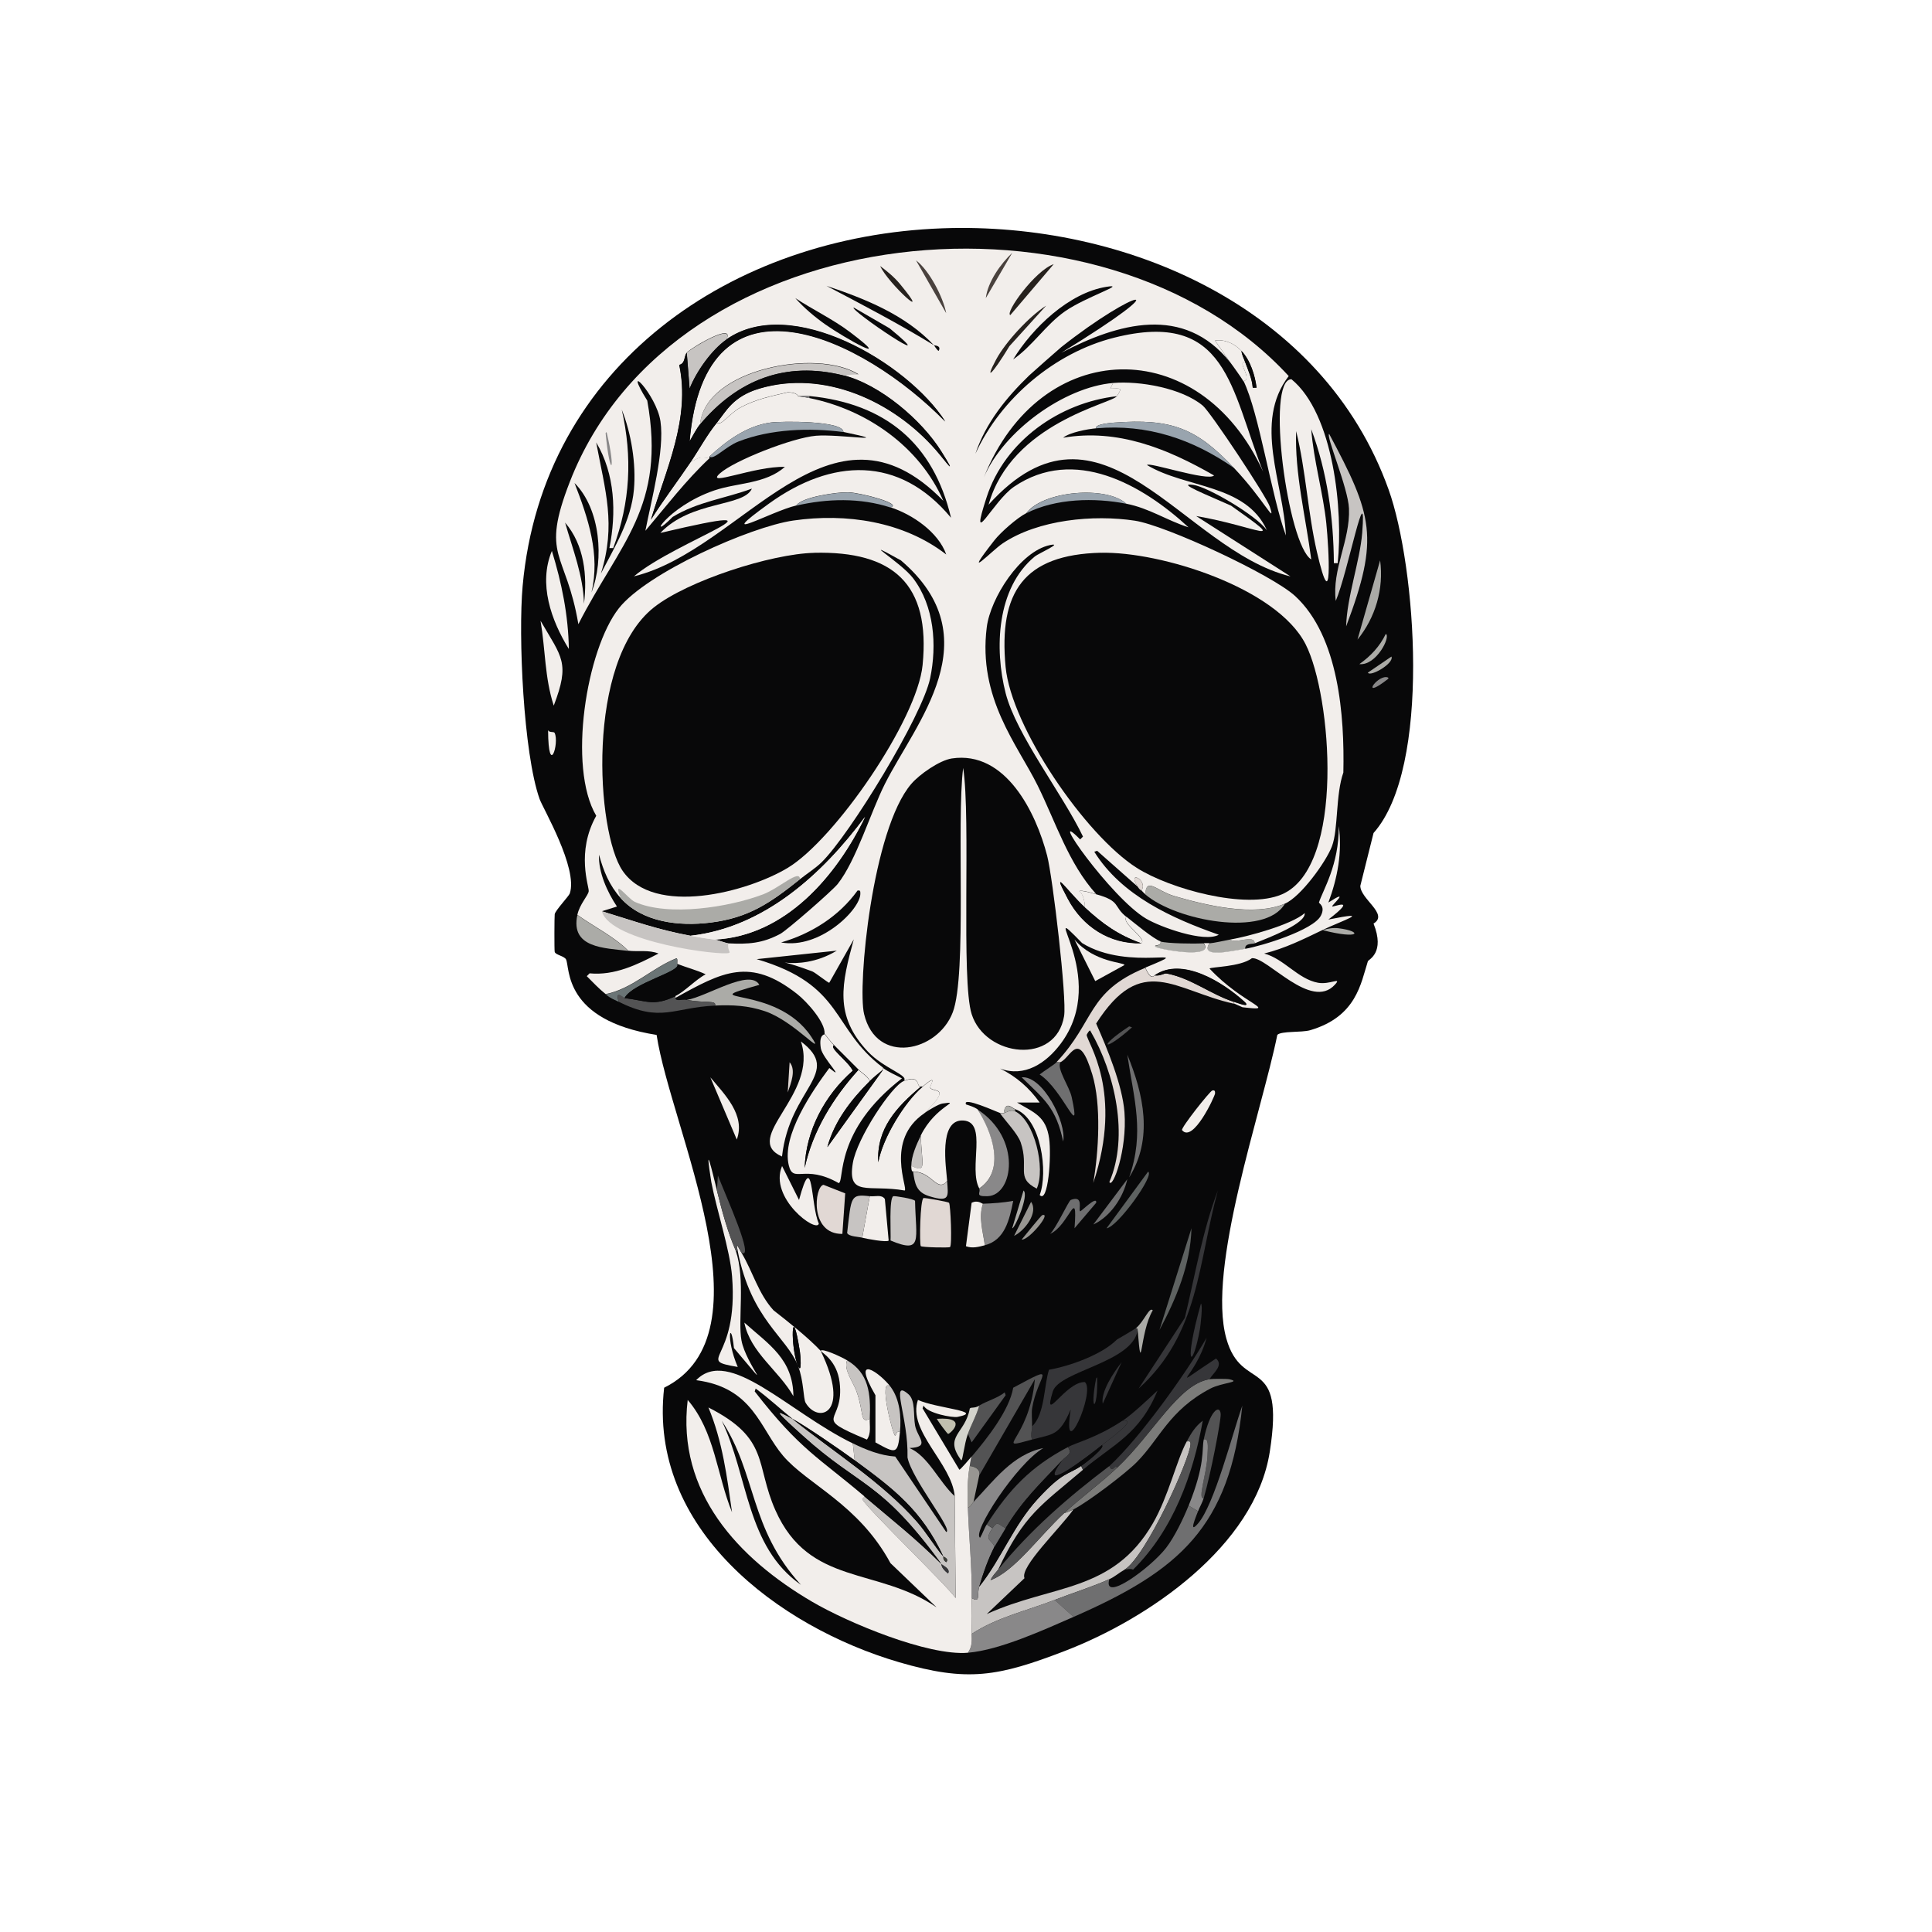 <?xml version="1.0" encoding="UTF-8"?><svg id="a" xmlns="http://www.w3.org/2000/svg" viewBox="0 0 361 361"><defs><style>.b{fill:#6f6f70;}.b,.c,.d,.e,.f,.g,.h,.i,.j,.k,.l,.m,.n,.o,.p,.q,.r,.s,.t{stroke-width:0px;}.c{fill:#363639;}.d{fill:#d3d3cc;}.e{fill:#c7c4c2;}.f{fill:#e1d8d4;}.g{fill:#080809;}.h{fill:#f2eeeb;}.i{fill:#99a4ae;}.j{fill:#5e6261;}.k{fill:#26211d;}.l{fill:#6b7576;}.m{fill:#49413d;}.n{fill:#989692;}.o{fill:#c1bfaf;}.p{fill:#ababa7;}.q{fill:#898889;}.r{fill:#7b7b79;}.s{fill:#535354;}.t{fill:#3c3d38;}</style></defs><path class="g" d="m176.09,42.66c34.21-1.24,71.17,14.7,83.38,48.83,5.1,14.26,8.05,51.95-2.82,64.16l-2.47,9.87c-.01,2.48,5.39,5.3,2.47,7.05,2.2,5.51-.94,6.69-1.06,7.05-1.32,4.12-2.11,10.32-10.75,12.87-1.63.48-5.42.12-6.17.88-2.88,14.26-13.22,43.58-9.52,56.76,2.91,10.37,11.02,2.62,8.11,21.15-2.77,17.65-22.77,31.24-38.25,37.19-12.5,4.81-18.2,5.87-31.02,2.12-22.63-6.64-46.92-25-43.89-51.29,20.36-10.11,1.29-48.23-1.41-65.92-17.49-2.77-16.16-12.54-16.92-14.1-.31-.64-1.97-.85-2.12-1.41-.09-.34-.06-6.7,0-7.05.12-.71,2.65-3.37,2.82-3.88,1.57-4.7-5.04-15.94-5.64-17.63-3.03-8.53-4.01-30.56-3.17-39.84,3.73-41.29,39.14-65.39,78.44-66.81Z"/><path class="h" d="m132.73,201.3c2.67,3.2,6.62,7.06,4.94,11.63l-4.94-11.63Z"/><path class="h" d="m226.51,203.77c.45-.13.55.11.53.53-.03.54-4.13,9.38-6.17,6.87-.29-.36,5.19-7.28,5.64-7.4Z"/><path class="e" d="m178.38,279.56l.18,19.04c-1.84-2.6-17.14-17.28-17.45-18.51-.02-.07.43-.26.35-.53,5.26,4.48,9.36,7.63,14.45,12.69.06.09-.19.63,1.23,1.76.47-.87-.83-1.37-1.23-1.76-11.47-15.74-15.13-14.24-25.91-23.97-5.02-4.54-5.71-5.23-1.94-3.17,7.8,6.25,16.87,11.92,23.27,19.21,1.77,2.02,3.17,4.45,4.94,6.52.04.05-.18.58.53,1.06.61-.65-.5-1-.53-1.06-4.05-8.66-9.29-12.64-16.57-17.98l-.35-3.17c2.49,1.22,5.12,2.28,7.93,2.47l9.52,14.1c1.4-.33-6.44-9.86-7.23-13.93.19-7.52-3.36-14.88.18-11.81,1.33,1.16.89,3.87,1.23,5.82.41,2.27,3.03,4.05-1.06,4.23,3.49,1.45,5.52,6.3,8.46,8.99Z"/><path class="e" d="m210.11,293.31c-1.01.56-1.79,1.3-2.82,1.76-3.25,1.46-6.88,2.57-10.22,3.88-5.19,2.03-10.72,3.21-15.51,6.35-.05-2.33-.04-4.38,0-6.7,1.71.95.94-.53,1.41-2.12,4.13-5.18,6.39-11.45,10.93-16.39,4.73-5.15,5.59-4.46,8.11-6.17l.35.71c-7.74,6.59-11.03,8.33-15.86,18.68-.52.64-1.05,1.14-1.41,1.94,4.49-1.66,9.09-8.19,13.75-12.52.56-.13,1.26-.45,1.76-.71-2.61,3.66-10.08,10.78-9.17,12.87q-3.53,3.35-7.05,6.7c12.25-5.58,23.5-3.96,31.02-16.92,2.94-5.07,4.48-11.93,6.35-15.34.53-.06.72-.06.71.53-.09,2.67-8.32,20.99-12.34,23.44Z"/><path class="b" d="m200.59,302.13l-3.53-3.17c3.35-1.31,6.97-2.42,10.22-3.88-1.29,4.51,7.75-2.18,10.58-5.82,1.59-2.04,3.25-5.49,4.23-7.93l1.76,1.06c-.4,1.07-1.82,4.38,0,2.29,3.08-3.54,6.46-16.92,8.28-22.03-2.32,22.73-11.84,30.86-31.55,39.48Z"/><path class="h" d="m138.55,234.09c2.11,3.51,3.13,7.62,5.99,10.75,2.69,2.09,6.55,5.16,8.81,7.58,5.79,11.92-.54,13.64-2.82,9.69-.44-.76-.34-4.13-1.41-6.87.77,1.7.42-2.2.35-2.64-1.62-10.36-1.82-.61-.35,2.64-2.15-5.51-8.72-8.54-11.28-21.5-.4-2,.08-.69.71.35Z"/><path class="c" d="m212.23,248.19c.3-.04.33.08.35.35-.93,6.08-14.7,7.63-15.86,11.46-1.96,6.46,2.33-1.85,5.99-1.76,2.09,1.8-4.36,15.99-2.64,5.11-2.11,4.95-3.26,4.57-7.23,5.64-.31-.88-.02-1.57,0-2.47,2.42-2.25,2.22-7.71,3.17-10.58,3.91-.68,9.91-2.83,12.69-5.64.82-.48,3.23-1.88,3.53-2.12Z"/><path class="q" d="m197.07,298.95l3.53,3.17c-5.5,2.4-13.78,6.2-19.74,6.7.83-1.18.73-2.18.71-3.53,4.79-3.13,10.32-4.32,15.51-6.35Z"/><path class="q" d="m184.38,284.85l1.06.71c-1.75,2.51.19,2.19.35,3.53-1.2,2.37-2.06,4.86-2.82,7.4-.47,1.58.3,3.07-1.41,2.12.09-5.76-.52-11.27-.71-16.92.54-.13.66-.64,1.06-1.06,3.76-3.94,7.29-8.87,13.04-10.05-5.05,2.95-13.44,15.95-11.81,16.75.47-.78.74-1.71,1.23-2.47Z"/><path class="s" d="m192.84,266.52c-.02.9-.31,1.59,0,2.47-7.54,2.04-.54.41.53-11.28l-10.4,17.98c.27-1.13-.74-1.65-1.76-1.76.11-.6.17-1.18.35-1.76,2.82-3.3,7.05-8.65,7.76-12.87,8.87-4.76,4.54-2.41,3.53,3.88-.13.83.02,2.29,0,3.35Z"/><path class="h" d="m133.96,222.45c.94,3.8,1.97,7.67,3.53,11.28,1.81,5.38.36,12.99,1.06,16.75.84,4.49,6.86,11.18-1.41,1.41-.58-5.66-1.63-1.93.71,3.53-8.19-1.41.21-.87-1.06-16.92-.39-4.93-2.91-12.49-3.88-17.63-1.34-8.47.17-1.99,1.06,1.59Z"/><path class="r" d="m200.59,282.03c-.51.26-1.2.57-1.76.71,3.21-2.98,6.7-5.48,9.87-8.46,6.82-6.42,11.46-15.62,17.27-16.57.53-.09,3.28-.09,3.7,0,2.49.56-1.32.6-3.53,1.76-7.7,4.05-9.42,9.39-13.75,13.75-2.13,2.15-9.14,7.46-11.81,8.81Z"/><path class="h" d="m158.29,254.18c-.75,1.65,1.16,4.12,1.76,5.82,1.42,3.96.59,6.05,2.47,5.11-.06,1.32.3,2.68-.53,3.88-10.78-4.52-4.1-2.7-5.11-10.75-.49-3.89-3.12-5.38-3.53-5.82.18-.59,3.75,1.06,4.94,1.76Z"/><path class="s" d="m198.48,272.87c-4.1,4.38-7.34,7.35-10.58,12.69-1.44-.79-1.48-1.42-2.47,0l-1.06-.71c4.22-6.58,8.23-10.8,15.16-14.45.97,1.28-.26,1.62-1.06,2.47Z"/><path class="c" d="m225.98,257.71c-5.82.95-10.45,10.15-17.27,16.57-.25-.85-.84,1.14-1.41-.35,5.54-5.09,14.21-17.13,18.16-23.97-2.05,7.61-7.97,10.24,1.76,3.88,1.48,1.29-.53,2.69-1.23,3.88Z"/><path class="s" d="m210.11,293.31c4.02-2.45,12.25-20.77,12.34-23.44.02-.59-.17-.59-.71-.53.84-1.52,1.55-2.77,3-3.88-1.8,10.08-5.51,20.41-13.04,27.85-.17-.27-1.52-.04-1.59,0Z"/><path class="s" d="m208.7,274.28c-3.17,2.98-6.66,5.48-9.87,8.46-4.66,4.32-9.26,10.85-13.75,12.52.36-.8.89-1.29,1.41-1.94,5.95-7.38,13.27-13.71,20.8-19.39.57,1.5,1.16-.5,1.41.35Z"/><path class="h" d="m166.4,259.12c-2.37-2.05.39,8.99.88,9.17.15.05.07-.99.88-.71-.41,4.25-.74,4.05-4.58,1.94v-8.81c-4.71-8.12.88-4.17,2.82-1.59Z"/><path class="c" d="m209.76,265.46c2.87-.34-1.89,2.98-3.88,4.58-2.19,1.77-12.64,9.86-7.4,2.82.8-.85,2.02-1.18,1.06-2.47,1.74-.92,5.37-1.73,10.22-4.94Z"/><path class="h" d="m139.08,247.13c4.64,4.13,9.1,6.84,9.17,13.75-2.75-4.82-8.05-8.15-9.17-13.75Z"/><path class="c" d="m202.36,274.63l-.35-.71c1.3-.88,4.57-3.55,3.88-3.88,1.98-1.61,6.75-4.92,3.88-4.58,1.79-1.18,4.83-4.05,6.52-5.64-3.36,8.26-8.45,10.15-13.93,14.81Z"/><path class="c" d="m227.56,222.45c-3.74,13.76-3.5,26.78-14.81,37.02l8.64-13.22c1.92-7.98,3.26-16.1,6.17-23.8Z"/><path class="s" d="m224.92,279.92c-1.22.33.54-4.53.71-7.93.09-1.85.21-3.35-.71-3,1.14-5.56,3.04-6.64,3.17-4.76.08,1.1-1.92,11.55-3.17,15.69Z"/><path class="s" d="m138.55,234.09c-.62-1.04-1.1-2.35-.71-.35h-.35c-1.55-3.61-2.58-7.48-3.53-11.28l.18-2.82c1.57,4.04,6.91,15.78,4.41,14.45Z"/><path class="e" d="m162.52,265.11c-1.88.94-1.05-1.15-2.47-5.11-.61-1.7-2.52-4.17-1.76-5.82,4.04,2.4,4.43,6.16,4.23,10.93Z"/><path class="s" d="m180.85,267.93c.63-1.79,1.62-3.45,2.12-5.29,1.44-.89,3.39-1.36,4.76-2.47l.18.53-6.35,8.81-.71-1.59Z"/><path class="e" d="m166.4,259.12c1.75,2.33,2.03,5.69,1.76,8.46-.81-.28-.73.76-.88.71-.5-.17-3.25-11.21-.88-9.17Z"/><path class="d" d="m180.85,267.93c-.72,2.04-.93,4.86-1.23,4.94-3.37-4.56.74-4.91,1.59-9.69.3-.31.87.03,1.76-.53-.5,1.84-1.48,3.5-2.12,5.29Z"/><path class="q" d="m224.92,279.92c-.28.91-.74,1.62-1.06,2.47l-1.76-1.06c3.14-7.79,2.43-10.42,2.82-12.34.92-.35.79,1.15.71,3-.16,3.4-1.92,8.27-.71,7.93Z"/><path class="j" d="m222.63,229.5c-.17,6.77-2.84,13.15-5.99,19.04l5.99-19.04Z"/><path class="n" d="m182.97,275.69l-1.06,4.94c-.4.42-.52.92-1.06,1.06-.09-2.59-.11-5.19.35-7.76,1.02.12,2.03.63,1.76,1.76Z"/><path class="p" d="m212.58,248.54c-.02-.27-.05-.39-.35-.35,1.55-1.24,2.52-4.1,3.17-3.35-2.47,4.13-2.04,13.24-2.82,3.7Z"/><path class="c" d="m224.39,243.6c.41.06-.08,4.21-.18,4.76-1.46,8-3.1,6.89.18-4.76Z"/><path class="c" d="m209.58,254.53l-3.53,7.76c-.4-2.26,2.04-5.83,3.53-7.76Z"/><path class="o" d="m175.04,265.11c6.16-.42,2.43,2.85,2.12,2.82-.18-.02-1.9-2.39-2.12-2.82Z"/><path class="c" d="m205,257.35c.21,6.33-1.5,6.91-.18.18l.18-.18Z"/><path class="g" d="m148.07,265.11c-3.77-2.06-3.08-1.36,1.94,3.17,10.78,9.74,14.44,8.23,25.91,23.97-5.1-5.06-9.19-8.21-14.45-12.69-8.41-7.17-11.92-8.58-20.45-19.57l.18-.53c2.4,1.73,4.58,3.8,6.87,5.64Z"/><path class="h" d="m159.35,269.69l.35,3.17c-2.56-1.88-9.09-6.37-11.63-7.76-2.29-1.84-4.48-3.91-6.87-5.64l-.18.53c8.53,10.98,12.03,12.4,20.45,19.57.08.27-.37.46-.35.53.31,1.23,15.61,15.91,17.45,18.51l-.18-19.04c-.53-6.14-8.88-12.17-6.87-17.98,3.54,1.6,12.64,2.12,7.4,3.17-.93.19-5.65-.67-6.35-2.12l-.18.53,6.87,11.46c.16.04,2-2.13,2.29-2.47-.18.59-.25,1.17-.35,1.76-.46,2.57-.44,5.17-.35,7.76.19,5.66.8,11.16.71,16.92-.04,2.32-.05,4.37,0,6.7.03,1.34.12,2.35-.71,3.53-7.47.62-22.42-5.62-29.08-9.52-13.89-8.13-25.35-20.5-23.27-37.72,5.09,5.94,5.43,14,8.28,20.98-.95-6.72-1.78-13.26-4.41-19.57,11.54,5.84,8.7,10.63,12.52,19.21,6.33,14.25,19.13,10.55,30.14,18.16l-8.64-8.28c-6.01-11.09-15.5-14.68-20.09-20.09-4.33-5.11-5.55-12.72-16.22-14.1,6.13-6.35,17.23,5.95,29.26,11.81Z"/><path class="g" d="m134.85,265.46c6.57,10,5.12,20.05,14.81,30.67-10.25-7.16-9.82-20.37-14.81-30.67Z"/><path class="g" d="m159.7,272.87c7.28,5.34,12.52,9.32,16.57,17.98-1.76-2.07-3.16-4.5-4.94-6.52-6.39-7.3-15.47-12.96-23.27-19.21,2.55,1.39,9.08,5.88,11.63,7.76Z"/><path class="c" d="m175.92,292.25c.4.4,1.71.89,1.23,1.76-1.42-1.13-1.17-1.68-1.23-1.76Z"/><path class="t" d="m176.27,290.84c.03.05,1.14.41.53,1.06-.71-.48-.49-1.01-.53-1.06Z"/><path class="g" d="m202,273.92c-2.52,1.71-3.38,1.01-8.11,6.17-4.54,4.94-6.8,11.21-10.93,16.39.76-2.55,1.62-5.04,2.82-7.4.09-.18,1.65-2.76,2.12-3.53,3.23-5.34,6.47-8.31,10.58-12.69-5.24,7.04,5.21-1.05,7.4-2.82.7.33-2.58,3-3.88,3.88Z"/><path class="g" d="m149.12,255.24c-1.47-3.26-1.27-13.01.35-2.64.07.44.41,4.34-.35,2.64Z"/><path class="b" d="m187.9,285.56c-.47.77-2.02,3.34-2.12,3.53-.17-1.34-2.1-1.02-.35-3.53.99-1.42,1.03-.79,2.47,0Z"/><path class="h" d="m230.56,87.43c-7.05-7.47-11.71-9.26-22.39-8.46-.85.06-3.64.31-3.35,1.06-1.61.14-4.97.76-6.17,1.76,10.23-1.74,19.5,2.06,28.2,7.05-1.1,1.18-12.36-2.62-12.52-1.94,7.28,4.38,18.42,3.49,22.39,12.16-2.06-2.82-11.1-8.1-13.75-8.46-3.42-.47,2.93,2.02,7.05,3.88,11.33,8,4.91,3.9-6.52,1.94q8.81,5.64,17.63,11.28c-20.24-4.92-35.28-36.8-56.41-13.4,4.28-15.28,23.08-18.9,23.97-20.27,1.11-1.71.72-1.42-1.23-1.41l.53-1.06c4.97-.42,12.81.95,16.75,4.23,1.5,1.26,11.9,16.97,12.52,18.86,1.21,3.71-1.06-1.26-6.7-7.23Z"/><path class="h" d="m149.12,74.03c.61.08,1.51.23,2.12.35,10.7,2.17,20.57,9.04,25.03,19.21-21.19-21.8-37.4,9.15-57.82,14.1,7.87-6.65,32.17-14.52,4.94-8.11,5.82-6.11,15.56-4.82,17.1-8.28-4.99,1.85-10.13,2.44-14.81,5.29-4.99,5.11-1.21-1.86,7.76-4.94,4.35-1.49,9.55-1.18,13.22-4.41-5.66-.17-15.01,3.82-12.16,1.23,2.6-2.36,13.52-6.68,17.98-7.05,4.24-.35,15.41,1.46,5.11-.71-.02-2.13-11.53-2.03-13.57-1.76-4.46.59-8.29,3.42-11.46,6.35-.06.05.06.3,0,.35-2.16-.33-1.9-.06-3.53.71,1.7-2.51,2.99-5.01,4.94-7.4.71.8,2.22-1.63,4.41-2.82,2.79-1.51,5.75-2.12,8.81-2.82,1.89.05,1.84.69,1.94.71Z"/><path class="h" d="m155.82,195.31c-.96.48,2.58,2.9,3.53,4.76-5.23,4.57-8.78,11.18-8.99,18.16,1.48-6.89,5.31-13.11,10.05-18.33.69.69,1.67,1.17,2.12,2.12-3.51,3.5-6.6,7.47-7.93,12.34l10.4-14.45v-.35c.97.73,2.44,1.34,3.53,1.94-12.73,9.81-10.69,19.19-11.81,19.57-6.46-3.67-8.5.18-9.34-3.35-1.33-5.56,4.38-13.84,7.58-18.16,3.27,2.66-1.3-1.86-1.59-3.7-.4-2.64.69-2.49.71-2.64.55.69,1.15,1.5,1.76,2.12Z"/><path class="h" d="m241.31,70.86c7.92,6.5,9.68,24.62,8.64,34.37h-.71c-.06-8.49-1.25-17.05-4.23-25.03.42,5.76,2.25,12.01,2.82,17.63.46,4.57,1.26,18.37-1.76,5.29-1.7-7.34-2.06-15.2-3.88-22.56-.29,7.93,1.8,16.05,2.82,23.97-4.4-2.69-8.56-33.66-3.7-33.67Z"/><path class="h" d="m172.04,203.06c-4.54,3.82-8.28,7.85-7.93,14.1.81-4.48,4.89-11.22,8.28-14.1,3.12-2.66,1.28-.11,1.41.18.45.99,4.28-.43-1.06,4.76-7.47,5.06-2.98,14.12-3.7,14.45-6.69-1.18-10.75,1.33-9.69-5.11.77-4.7,7.3-14.48,9.52-15.34,3.22-1.24,2.28,1.1,3.17,1.06Z"/><path class="f" d="m213.99,180.85c1.16,2.6,1.62,1.4,1.76,1.41,1.23.13,1.69-.47,2.29-.35,4.53.86,8.24,3.92,12.52,5.29v.35c-11.09-2.45-17.19-9.68-25.74,3.7,2.08,4.72,4.9,11.49,5.29,16.57.54,7.05-2.23,14.43-2.82,13.04,3.69-8.57,1.05-20.34-3.53-28.2-.12-.43-.71.66-.71.71.07,1.43,6.93,10.6,1.23,27.67,1.01-5.88,1.53-14.6-.18-20.27-2.61-8.69-3.99-3.1-5.99-2.29-.13.05-.46-.03-.71,0,7.26-7.71,5.69-13.12,16.57-17.63Z"/><path class="e" d="m248.36,81.08c8.1,15.18,9.44,19.38,3.17,35.96.12-5.39,2.58-12.23,3-17.45.9-11.45-2.68,7.43-4.94,12.69-.74-5.95,2.72-11.28,2.47-17.27-.16-3.86-4.39-13.7-3.7-13.93Z"/><path class="p" d="m240.08,168.87c-3.68,6.33-20.37,3.17-26.09-1.76.19-3.3,2.15-.61,5.46.35,5.92,1.72,14.82,3.88,20.62,1.41Z"/><path class="p" d="m133.61,187.9c.3-1.06-1.78-.43-5.29-1.06,3.77-.61,11.79-5.94,13.57-2.82-13.18,3.73,3.04-.34,9.69,9.69,2.82,4.25-3.14-2.9-8.64-4.76-3.15-1.06-6.04-1.21-9.34-1.06Z"/><path class="h" d="m149.65,194.6c7.88,5.94-2.09,8.6-3.53,21.5-7.73-3.4,6.91-11.62,3.53-21.5Z"/><path class="f" d="m172.57,223.86c.23-.08,4.6.7,4.76.88.28.32.61,7.97.18,8.28-.22.16-5.31.05-5.46-.18-.26-.37-.14-8.76.53-8.99Z"/><path class="e" d="m189.67,207.65c3.63,1.73,5.74,10.67,4.05,14.45-4.04-2.07-1.36-3.84-3-8.64-.56-1.63-2.83-3.97-3.88-5.46.23.03.52-.05.71,0,.19.05,1.23-.77,2.12-.35Z"/><path class="h" d="m204.83,167.1c4.68,1.29,3.14,2.25,5.64,4.23-1.08,1.15,3.85,4,2.82,4.94-4.38-1.57-7.21-3.6-10.58-6.7.04-.82-.35-2.71-1.06-3,.21-.36,2.7.4,3.17.53Z"/><path class="e" d="m166.93,223.51c.19-.08,3.88.49,4.05.88.14,7.21,1.53,9.96-4.58,7.4.1-1.19-.32-7.95.53-8.28Z"/><path class="i" d="m230.56,87.43c-7.76-5.4-16.18-8.23-25.74-7.4-.29-.75,2.5-.99,3.35-1.06,10.67-.8,15.34,1,22.39,8.46Z"/><path class="f" d="m153.88,221.39l4.05,1.59-.53,7.58c-6.2.07-5.2-8.9-3.53-9.17Z"/><path class="h" d="m103.12,102.94c1.84,5.98,3.08,12.06,3.17,18.33-3.31-5.36-5.73-12.2-3.17-18.33Z"/><path class="h" d="m146.13,217.87l3.17,6.35c2.69-9.94,2.12.92,3.7,4.41-.37,1.87-9.39-4.77-6.87-10.75Z"/><path class="q" d="m184.03,232.68c-.35-2.54-1.22-5.22-.35-7.76,1.88-.06,3.78-.2,5.64-.53-.69,3.5-1.55,7.33-5.29,8.28Z"/><path class="i" d="m157.58,80.73c-6.31-.83-13.62-.57-19.57,1.76-2.51.98-4.62,3.53-5.46,2.82,3.17-2.93,6.99-5.76,11.46-6.35,2.04-.27,13.55-.37,13.57,1.76Z"/><path class="s" d="m116.69,186.49c4.31.53,5.41,1.58,9.52-.35v.35c.03.69,1.19.19,2.12.35,3.51.63,5.59,0,5.29,1.06-7.78.35-10.15,3.24-17.98-.71-.86-2.42.92-.72,1.06-.71Z"/><path class="h" d="m101,115.99c3.98,6.87,5.56,7.79,2.47,15.86-1.71-5.24-1.55-10.49-2.47-15.86Z"/><path class="p" d="m117.4,177.68c-4.48-.55-10.84-.52-9.52-6.7,3.11,2.21,6.97,4.14,9.52,6.7Z"/><path class="h" d="m161.11,231.27l1.41-7.76c1.04.12,2.19-.38,2.82.53l.71,7.76c-.28.4-4.24-.34-4.94-.53Z"/><path class="e" d="m162.52,223.51l-1.41,7.76c-.72-.2-2.48-.19-2.82-.88.79-6.88.6-7.29,4.23-6.87Z"/><path class="b" d="m198.13,198.48c-.69,1.28,1.68,4.51,2.12,6.52,1.85,8.63-1.57-1.36-5.99-4.23.82-.66,2.77-1.86,3.17-2.29.25-.03.58.05.71,0Z"/><path class="b" d="m210.64,197.07c3.07,7.44,4.86,15.72.35,22.92,2.92-8.39.89-14.56-.35-22.92Z"/><path class="h" d="m200.77,175.56c3.73,4.35,9.35,4.22,9.34,4.76l-5.46,3-3.88-7.76Z"/><path class="h" d="m183.67,224.92c-.87,2.54,0,5.22.35,7.76-1.16.3-2.33.63-3.53.18l1.06-8.11c1.16-.59,1.93.18,2.12.18Z"/><path class="l" d="m126.56,180.15c.8,1.39-8.3,3.46-9.87,6.35-.14-.02-1.91-1.72-1.06.71-1.06-.54-1.44-.59-2.47-1.41,5-1,8.68-4.91,13.22-6.7.34.09.11,1.03.18,1.06Z"/><path class="q" d="m182.97,222.1c5.01-3.39,2.37-10.62-.35-14.81,8.34,5.38,6.74,16.04,1.94,16.22-2.57.09-1.2-.71-1.59-1.41Z"/><path class="e" d="m176.97,220.69c.2,2.83.61,4.06-3.35,2.82-2.48-.78-2.68-2.41-3-4.58,3.61.05,4.45,4.05,6.35,1.76Z"/><path class="p" d="m229.86,175.56c1.08.87,4.52-1.07,4.58.71-.4.16-1.92-.07-1.76,1.06-3.31.55-8.47,1.72-6.7-1.06.9-.07,2.77-.51,3.88-.71Z"/><path class="h" d="m234.44,176.27c-.07-1.78-3.5.16-4.58-.71,3.33-.57,11.46-2.77,13.93-4.94.21,1.93-6.43,4.47-9.34,5.64Z"/><path class="p" d="m257.88,104.7c.72,5.29-.87,10.7-4.23,14.81q2.12-7.4,4.23-14.81Z"/><path class="b" d="m200.07,224.21c2.53-.96,1.37,1.86,1.76,2.12.15.1,3.18-3.03,3-1.59l-4.05,4.76c.61-8.29-1.04-.46-4.58,1.06,1.04-.88,3.48-6.2,3.88-6.35Z"/><path class="p" d="m224.92,176.27c2.13,3.16-8.59,1.09-8.99.71-.55-.52,1.16,0,.88-1.06,1.38.39,6.32.44,8.11.35Z"/><path class="q" d="m190.9,201.3c3.95-.35,8.4,8.4,7.76,11.99-1.36-6.36-3.53-7.86-7.76-11.99Z"/><path class="j" d="m214.52,218.93c1.34.57-5.74,10.39-7.76,10.58l7.76-10.58Z"/><path class="b" d="m210.64,220.34c-.74,3.36-3.14,6.99-6.35,8.46l6.35-8.46Z"/><path class="p" d="m258.94,118.45c.98.48-1.78,5.98-4.94,5.64,2.13-1.5,3.8-3.3,4.94-5.64Z"/><path class="n" d="m192.66,224.57c1.4,1.98-1.13,5.35-3.17,6.35l3.17-6.35Z"/><path class="h" d="m102.41,136.43c.23.54,1.07.19,1.23.53.92,1.92-1.17,8.52-1.23-.53Z"/><path class="n" d="m194.78,227.04c1.76-.48-2.59,4.77-3.88,4.58.52-.6,3.59-4.5,3.88-4.58Z"/><path class="p" d="m191.25,222.45c1.08.87-1.66,7.2-2.12,7.05l2.12-7.05Z"/><path class="p" d="m247.13,173.8c.99-.3,1.96-.48,3-.35,4.46.55,4.15,2.18-3,.35Z"/><path class="p" d="m260,122.68c.52,1.31-4.03,3.87-4.41,3l4.41-3Z"/><path class="s" d="m210.99,191.78l.53.18c-5.38,4.8-6.57,3.77-.53-.18Z"/><path class="f" d="m147.54,198.48c1.26,1.45.23,3.97-.35,5.64l.35-5.64Z"/><path class="q" d="m258.59,126.56c.51-.13,1.13.05.71.35-4.68,3.64-2.63.12-.71-.35Z"/><path class="g" d="m126.21,186.14c-4.11,1.93-5.21.89-9.52.35,1.58-2.89,10.67-4.95,9.87-6.35,1.74.69,3.59,1.14,5.29,1.94-1.81.94-3.98,3.28-5.64,4.05Z"/><path class="e" d="m157.58,70.16c-10.82-2.72-19.77.82-26.79,9.17,1-10.3,21.78-14.24,29.61-9.34l-2.82.18Z"/><path class="e" d="m135.73,63.46c-2.76,1.94-5.63,5.99-6.87,9.17l-.53-6.7c.79-.9,9.03-5.77,7.4-2.47Z"/><path class="g" d="m160.41,199.89c-4.73,5.22-8.56,11.44-10.05,18.33.21-6.97,3.76-13.59,8.99-18.16-.94-1.86-4.49-4.28-3.53-4.76,1.53,1.53,3.06,3.05,4.58,4.58Z"/><path class="g" d="m162.52,202c.74-.74,1.66-1.44,2.47-2.12l-10.4,14.45c1.33-4.87,4.42-8.84,7.93-12.34Z"/><path class="g" d="m172.04,203.06h.35c-3.39,2.88-7.47,9.62-8.28,14.1-.35-6.25,3.39-10.28,7.93-14.1Z"/><path class="h" d="m232.32,71.21c1.86-.32-1.33-3.79.35-3.53.57,1.54,1.29,3.1,1.41,4.76h.71c-.28-2.27-1.17-5.15-2.82-6.87-1.29-1.36-3.05-2.2-4.94-1.94l2.82,4.05c-8.7-10.82-20.93-7.3-31.55-1.76,22.97-14.09,13.83-11.99,0-1.06-.31.25-5.64,4.95-5.99,5.29-4.29,4.15-8.13,8.88-10.05,14.63,4.75-10.36,14.87-18.9,25.91-21.68,21.17-5.34,21.75,9.61,27.85,25.03-11.89-26.03-41.64-25.28-52.18,1.06,3.67-8.62,14.98-16.85,24.15-17.63l-.53,1.06c1.95-.01,2.34-.3,1.23,1.41-10.72,1.2-20.92,8.37-24.33,18.86-3.4,10.45,1.16.74,5.11-1.94,11.25-7.63,23.94-.42,32.61,7.58-4.09-1.3-7.28-3.55-11.63-4.41-3.64-3.38-15.49-2.47-18.68,1.76-1.71.87-4.82,3.6-5.99,5.11-6.36,8.15-.51,1.93,1.59.53,6.64-4.44,16.95-5.4,24.68-4.23,5.75.87,25.64,10.1,29.97,14.1,8.16,7.56,9.22,22.44,8.99,32.96-1.46,4.11-.94,10.61-2.12,13.75-1.09,2.91-5.85,9.49-8.81,10.75-5.8,2.47-14.7.31-20.62-1.41-3.31-.96-5.28-3.65-5.46-.35-.31-.26-.44-.43-.71-.71,1.3-1.96-2.81-3.93-.71-.71l-7.58-6.7-.53.18c5.11,8.2,14.52,12.44,23.27,15.51-2.76,1.52-10.92-1.44-13.57-3-6.57-3.85-18.95-21.53-12.34-14.81l.53-.53c-3.71-7.8-12.46-19.01-14.45-26.79-2.13-8.32-1.7-19.68,5.46-25.56.66-.54,5.44-2.67,2.82-2.12-5.61,1.18-11.13,9.96-11.81,15.34-1.68,13.3,5.75,21.98,9.52,29.61,3.39,6.87,5.74,14.52,10.93,20.27-.47-.13-2.97-.89-3.17-.53.7.28,1.1,2.18,1.06,3-3.28-3.02-6.6-8.03-3.17-1.59,2.76,5.19,7.79,8.45,13.75,8.28,1.03-.94-3.9-3.78-2.82-4.94,1.26,1,5.17,4.25,6.35,4.58.28,1.07-1.43.53-.88,1.06.4.38,11.12,2.45,8.99-.71.35-.02.71.03,1.06,0-1.77,2.77,3.39,1.61,6.7,1.06,3.04-.51,12.69-3.47,14.1-6.17.93-1.79-.4-2.33-.35-2.47.69-2.24,3.78-7.03,3.7-14.28.68,4.87-.23,9.7-1.94,14.28,4.29-2.75.64.48.71.71.08.28,5.04-1.96-.71,2.47,8.6-1.73,2.67.15-1.06,1.94-3.62,1.74-6.99,3.43-10.93,4.41,3.7.98,6.3,4.77,10.05,5.46,2.2.41,4.54-1.16,3.17.35-4.46,4.93-12.65-5.18-15.51-4.94-2.15,1.65-7.68,1.61-7.93,1.94,6.23,6.68,13.2,8.04,6.17,7.23-.09-.01-1.5-.69-1.59-.71v-.35c.4.13,3.36,1.29,1.94,0-3.93-3.58-11.64-8.47-16.75-4.94-.14-.01-.6,1.19-1.76-1.41,10.49-4.34-2.92.93-11.81-4.58-9.01-9.21,5.53,6.17-4.05,18.86-2.7,3.58-6.72,6.28-11.28,4.58,3.04,1.51,5.41,3.57,7.4,6.35h-4.23c3.27,1.91,5.41,2.61,5.99,6.7.47,3.28-.19,12.31-1.76,10.58,1.6-4.16.3-14.33-4.58-16.04-.56-.2-1.86-1.68-2.12.71-.18-.05-.48.03-.71,0-.43-.11-7.18-3.21-6.35-1.59.73.23,1.47.46,2.12.88,2.72,4.18,5.36,11.42.35,14.81-2.08-3.78,1.65-12.44-3-12.69-4.7-.25-3.17,8.88-3,11.28-1.9,2.29-2.74-1.72-6.35-1.76,0-.06-.36.3-.35-1.06,2.89,1.28,2.01.13,1.76-5.64,2.77-5.67,7.94-6.55,4.05-5.99-.71.1-2.6,1.26-3.35,1.76,5.34-5.19,1.5-3.77,1.06-4.76-.13-.29,1.71-2.83-1.41-.18h-.35c-.89.05.05-2.3-3.17-1.06,1.07-1.01-3.69-2.27-6.7-5.46-6.4-6.78-4.87-12.77-2.64-20.98l-4.58,8.11c-.18.06-2.62-1.91-3.17-2.12-10.35-3.87-3.26.9,4.58-3.88l-14.98,1.59c16.48,4.83,13.88,12.96,23.62,20.27v.35c-.81.67-1.73,1.38-2.47,2.12-.44-.95-1.43-1.42-2.12-2.12-1.53-1.53-3.06-3.05-4.58-4.58-.62-.62-1.21-1.43-1.76-2.12.17-2.06-3.22-5.91-5.11-7.4-8.81-6.96-14-4.14-22.74.71v-.35c1.66-.78,3.83-3.11,5.64-4.05-1.7-.8-3.54-1.25-5.29-1.94-.06-.03.16-.96-.18-1.06-4.54,1.79-8.23,5.7-13.22,6.7-1.28-1.02-2.37-2.2-3.53-3.35l.53-.53c4.64.45,8.87-1.6,12.87-3.7-1.82-.73-3.8-.3-5.64-.53-2.55-2.56-6.41-4.49-9.52-6.7.42-1.99,2.03-3.61,2.12-4.41.1-.88-2.42-7.26,1.41-14.1-5.38-9.08-1.85-31.07,4.23-38.78,5.21-6.61,24.54-15.23,32.61-16.39,9.83-1.42,20.56.15,28.56,6.35-1.49-4.21-6.34-7.49-10.4-8.81,2.32-.67-5.55-2.74-7.93-2.82-1.93-.06-8.68.86-9.69,2.47-4.66,1.07-16,7.52-5.11-.35,11.72-8.46,24.31-9.06,34.02,2.64-3.3-13.93-12.3-21.35-26.44-22.74-.69-.07-1.42.05-2.12,0-.1-.01-.05-.66-1.94-.71-3.06.7-6.03,1.31-8.81,2.82-2.19,1.19-3.7,3.62-4.41,2.82,1.72-2.12,2.99-4.88,7.93-6.35,12.07-3.59,25.02,2.35,32.96,11.46,1.69,1.94,4.35,5.63,1.06.35-3.7-5.94-11.5-12.56-18.33-14.28l2.82-.18c-7.83-4.9-28.62-.96-29.61,9.34-.56.67-1.45,2.31-1.94,3.17,2.84-33.81,32.48-19.36,47.77-3.7-7.09-11-28.85-23.79-40.89-15.34,1.63-3.3-6.62,1.57-7.4,2.47-.56.65-.23,2-1.41,2.29,2.12,10.02-2.47,19.49-5.29,28.91,2.32-3.68,4.97-7.16,7.4-10.75,1.63-.77,1.36-1.04,3.53-.71-4.42,4.14-8.09,8.97-11.99,13.57,1.1-5.67,3.62-15.01,2.82-20.45-.75-5.06-7.38-11.77-2.47-3.88,3.58,19.88-5.17,26.64-12.87,41.78-2.34-13.8-7.14-12.34-1.59-26.62,19.49-50.09,99.69-57.39,134.32-19.74-6.68,8.73-.93,20.01-.53,29.79-2.73-7.43-4.97-22.84-7.93-28.91Z"/><path class="i" d="m210.47,94.13c-5.93-1.17-13.19-1.02-18.68,1.76,3.2-4.23,15.05-5.14,18.68-1.76Z"/><path class="i" d="m166.4,94.83c-5.69-1.85-11.82-1.69-17.63-.35,1.01-1.61,7.76-2.53,9.69-2.47,2.38.08,10.25,2.15,7.93,2.82Z"/><path class="h" d="m231.97,65.57c.08.75.45,1.43.71,2.12-1.68-.27,1.51,3.2-.35,3.53-.12-.26-2.07-3.03-2.47-3.53l-2.82-4.05c1.88-.26,3.64.58,4.94,1.94Z"/><path class="e" d="m170.28,217.87c.01-1.86.95-3.98,1.76-5.64.24,5.77,1.13,6.92-1.76,5.64Z"/><path class="f" d="m213.29,166.4c-.05-.05-.31-.09-.71-.71-2.1-3.22,2.01-1.26.71.71Z"/><path class="p" d="m189.67,207.29v.35c-.89-.42-1.92.41-2.12.35.25-2.39,1.56-.9,2.12-.71Z"/><path class="q" d="m151.24,74.03v.35c-.61-.12-1.5-.27-2.12-.35.7.05,1.42-.07,2.12,0Z"/><path class="g" d="m205.71,103.29c11.08-.27,32.85,6.48,38.25,17.1,4.86,9.54,7.45,41.56-4.41,46.71-6.77,2.94-20.99-1.02-27.15-4.94-9.59-6.1-23.43-26.26-24.5-37.55-1.33-14.03,3.44-20.98,17.8-21.33Z"/><path class="g" d="m152.12,103.29c14.76-.35,21.78,5.79,20.27,20.98-1.02,10.26-16.38,32.59-25.21,37.9-7.5,4.51-24.94,9.17-30.85.53-4.91-7.17-6.92-39.03,5.82-49.18,6.32-5.03,21.98-10.04,29.97-10.22Z"/><path class="g" d="m177.86,141.72c10.06-1.51,15.72,10.12,17.8,18.16,1.04,4.01,3.71,26.69,3.17,29.97-1.52,9.22-14.72,7.67-17.27-.35-2.01-6.3-.13-36.53-1.59-46.01-1.28,10.1.74,38.6-1.94,45.65-2.81,7.42-14.25,9.97-16.57.35-1.27-5.24,1.53-34.53,8.81-43.01,1.53-1.79,5.28-4.41,7.58-4.76Z"/><path class="g" d="m130.79,79.32c7.02-8.35,15.98-11.89,26.79-9.17,6.84,1.72,14.63,8.34,18.33,14.28,3.29,5.28.63,1.58-1.06-.35-7.95-9.11-20.89-15.05-32.96-11.46-4.95,1.47-6.21,4.22-7.93,6.35-1.94,2.39-3.24,4.9-4.94,7.4-2.43,3.6-5.08,7.07-7.4,10.75,2.82-9.42,7.41-18.89,5.29-28.91,1.18-.3.85-1.65,1.41-2.29l.53,6.7c1.24-3.18,4.11-7.23,6.87-9.17,12.04-8.45,33.81,4.34,40.89,15.34-15.29-15.65-44.93-30.11-47.77,3.7.49-.86,1.38-2.51,1.94-3.17Z"/><path class="g" d="m136.08,176.27c-.29-.01-2.21-.68-2.47-.71,13.17-.71,22.65-11.83,28.03-22.92-7.96,10.71-18.87,20.66-32.61,22.21-6.23-1.16-10.59-2.76-16.57-4.58l2.82-.88c-1.78-2.67-3.5-6.4-3.35-9.69.82,3.03,1.92,5.73,4.05,8.11,4.08,4.55,10.92,5.3,16.75,4.58,7.26-.89,11.31-3.78,16.75-8.11,1.28-1.02,2.9-2.04,4.05-3.17,5.29-5.2,18.8-27.33,20.27-34.37,1.3-6.23.77-13.47-3.17-18.68-2.33-3.08-10.89-8.11-2.29-3.35,17.03,14.55,2.74,30.34-3,41.78-2.68,5.33-5.35,14.3-8.81,18.68-.99,1.25-9.49,8.67-10.75,9.34-3.37,1.78-5.94,1.94-9.69,1.76Z"/><path class="p" d="m149.48,164.28c-5.44,4.33-9.48,7.22-16.75,8.11-5.83.72-12.67-.04-16.75-4.58-1.6-4.01,1.33.12,2.64.71,6.27,2.8,17.63,1,23.97-1.41,2.98-1.13,6.91-4.82,6.87-2.82Z"/><path class="e" d="m129.03,174.86c1.6.3,2.97.52,4.58.71.26.03,2.18.69,2.47.71-.2,1.18.46,1.61.18,1.76-1.13.63-22.25-1.97-23.8-7.76,5.98,1.82,10.34,3.42,16.57,4.58Z"/><path class="g" d="m116.16,76.5c1.8,4.46,2.72,10.2,2.29,14.98-.52,5.81-3.64,10.78-6.17,15.69,2.87-9.17.81-15.42-.88-24.5,3.54,5.91,3.78,13.17,2.47,19.74h.71c3.2-8.62,3.61-16.98,1.59-25.91Z"/><path class="g" d="m230.56,187.2c-4.28-1.37-7.99-4.43-12.52-5.29-.6-.11-1.07.48-2.29.35,5.11-3.53,12.82,1.35,16.75,4.94,1.42,1.29-1.54.13-1.94,0Z"/><path class="g" d="m202.71,169.57c3.37,3.1,6.19,5.13,10.58,6.7-5.96.17-10.99-3.09-13.75-8.28-3.42-6.44-.11-1.43,3.17,1.59Z"/><path class="g" d="m160.23,166.4c.52-.07.52.08.53.53.09,2.94-7.55,10.5-14.81,9.17,5.66-1.64,10.81-4.88,14.28-9.69Z"/><path class="g" d="m206.76,53.59c4.04-.64-3.92,1.9-7.76,4.58-3.58,2.5-6.09,6.5-9.69,8.99,3.6-5.9,10.44-12.46,17.45-13.57Z"/><path class="g" d="m174.51,64.51c-6.59-4.03-13.23-7.5-20.09-11.1,7.27,2.43,14.72,5.4,20.09,11.1Z"/><path class="g" d="m107.35,90.25c4.86,4.86,5.56,14.31,3.17,20.45,1.67-7.11-.62-13.86-3.17-20.45Z"/><path class="g" d="m148.6,55.7c3.31,2.18,7.06,3.96,10.22,6.35,8.74,6.59-1.11,1.04-4.58-1.41-1.97-1.39-4.03-3.12-5.64-4.94Z"/><path class="g" d="m105.59,97.65c3.59,4.19,4.17,9.91,3.53,15.16-.14-5.29-2.1-10.14-3.53-15.16Z"/><path class="k" d="m195.48,57.11l-6.87,7.58c-3.2,5.28-4.75,6.72-2.47,2.47,1.72-3.21,6.16-8.05,9.34-10.05Z"/><path class="g" d="m159.52,57.46l6.7,3.88c10.77,8.85-7.65-3.51-6.7-3.88Z"/><path class="k" d="m196.89,49.36l-8.11,9.52c-1.07-.4,4.66-8.37,8.11-9.52Z"/><path class="m" d="m171.16,48.65c2.46,1.85,5.07,6.85,5.64,9.87l-5.64-9.87Z"/><path class="k" d="m164.46,49.71c1.3.96,2.67,2.1,3.7,3.35,6.41,7.75-2.18-.04-3.7-3.35Z"/><path class="m" d="m189.14,47.24l-4.94,8.46c.38-3.06,2.74-6.36,4.94-8.46Z"/><path class="g" d="m232.68,67.69c-.26-.69-.62-1.37-.71-2.12,1.65,1.73,2.54,4.61,2.82,6.87h-.71c-.12-1.66-.84-3.22-1.41-4.76Z"/><path class="q" d="m113.34,80.73c1.84,7.64.62,8.77-.18.18l.18-.18Z"/><path class="g" d="m174.51,64.51c.05.05,1.46.01.88,1.06-.35-.16-.82-1.02-.88-1.06Z"/><path class="h" d="m133.61,175.56c-1.61-.18-2.99-.41-4.58-.71,13.74-1.55,24.65-11.5,32.61-22.21-5.38,11.08-14.86,22.2-28.03,22.92Z"/></svg>